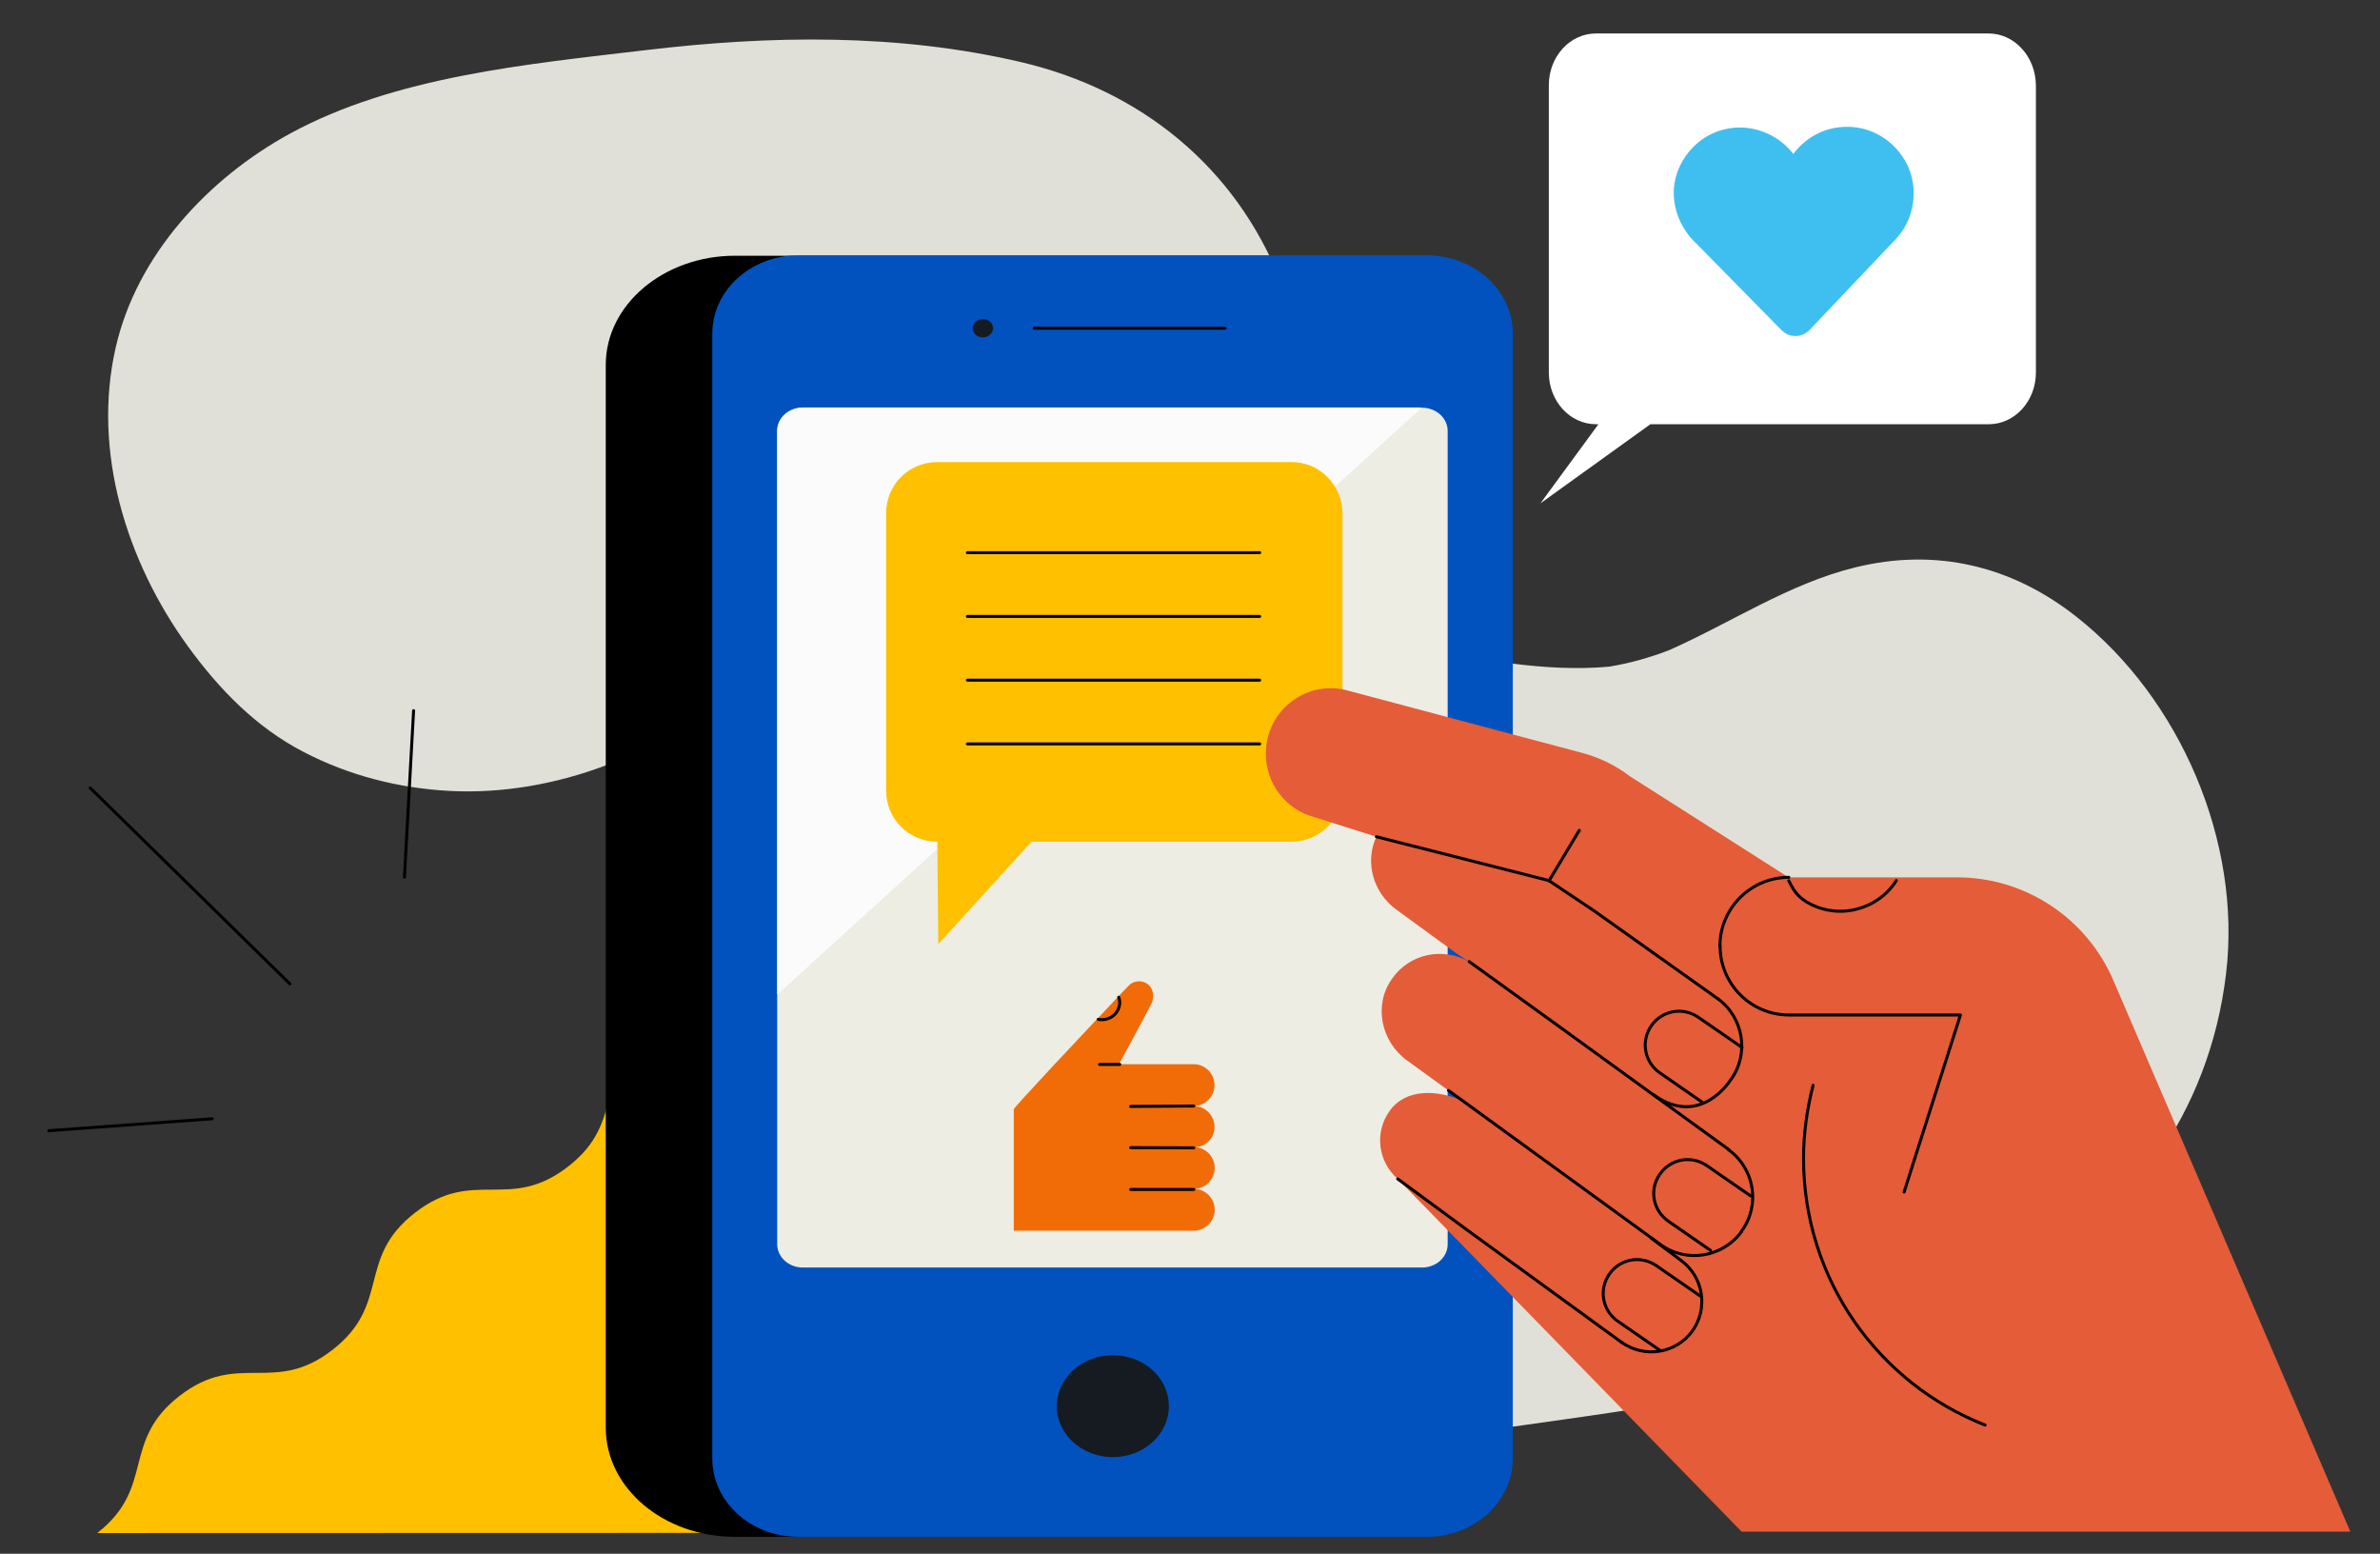 <?xml version="1.0" encoding="utf-8"?>
<!-- Generator: Adobe Illustrator 26.2.1, SVG Export Plug-In . SVG Version: 6.00 Build 0)  -->
<svg version="1.1" id="Layer_1" xmlns:svgjs="http://svgjs.com/svgjs"
	 xmlns="http://www.w3.org/2000/svg" xmlns:xlink="http://www.w3.org/1999/xlink" x="0px" y="0px" viewBox="0 0 1195.2 780.1"
	 style="enable-background:new 0 0 1195.2 780.1;" xml:space="preserve">
<rect x="0" y="0" width="1195.2" height="780.1" fill="#333333" stroke="none"/>
<style type="text/css">
	.st0{fill:#E1E0D8;}
	.st1{fill:#FFC000;}
	.st2{fill:none;stroke:#000000;stroke-width:1.5;stroke-linecap:round;stroke-linejoin:round;}
	.st3{fill:#0152BF;}
	.st4{fill:#EDEDE4;}
	.st5{fill:#161B21;}
	.st6{fill:#FBFBFB;}
	.st7{fill:#F16B07;}
	.st8{fill:#FFFFFF;}
	.st9{fill:#3FBFF0;}
	.st10{fill:#E55C38;}
</style>
<g>
	<path class="st0" d="M1117.9,488.8c-8.3,70.1-49.6,126.8-112.1,160c-64.3,34.2-135.6,51.9-207.3,62c-67.3,9.5-142.9,22.2-209.7,5.9
		c-52-12.8-102.9-44.8-128.4-93.3c-28.5-54.2-25.5-120.5-3.9-176.6c11-28.4,26-55.2,48.8-75.8c21.9-19.9,47.4-34,75.4-43.2
		c28.9-9.4,60.2-11.9,90.3-8.9c29.9,3,59,9.8,88.6,14.3c16.1,2,32.4,3,48.6,1.5c10.3-1.7,20.3-4.5,30.1-8.3
		c31.1-13.8,60-33.3,93.3-41.5c40.6-10,78.8-0.8,111.2,24.8C1095,350.8,1125.8,422.9,1117.9,488.8z"/>
</g>
<g>
	<path class="st0" d="M643.1,141.2c-22.7-57.4-70.2-95.9-130.3-110c-61.9-14.5-126-13.5-188.8-6c-58.9,7-125.6,13.1-178.4,41.9
		c-41,22.4-76.9,60.9-87.5,107.4c-11.9,52.1,5.4,107.4,36.2,149.9c15.6,21.5,34.3,40.8,58.1,53.1c22.9,11.9,47.6,18.2,73.3,19.6
		c26.4,1.4,53.5-3.4,78.2-12.7c24.5-9.2,47.6-21.5,71.5-31.8c13.2-5.3,26.7-9.8,40.7-12.2c9.1-0.8,18.1-0.7,27.2,0.3
		c29.3,4.7,58.1,14.7,88.1,14.2c36.5-0.6,66.6-16.9,88.3-45.8C654.6,262.8,664.5,195.1,643.1,141.2z"/>
</g>
<g>
	<path class="st1" d="M49.3,769.7c-0.1,0-0.1,0-0.1,0l-0.1-0.1v-0.1c0,0,0-0.1,0.1-0.1c28.9-22.8,11.5-45.7,40.9-68.5
		c29.6-23,47.4-0.2,76.9-23.2c29.6-23,11.8-45.9,41.4-68.8c29.6-23,47.3-0.2,76.9-23.2s11.8-45.9,41.3-68.8
		C356,494,373.8,516.5,403,494h0.1h0.1c0,0,0.1,0,0.1,0.1v0.1v275.2c0,0.1,0,0.1-0.1,0.1s-0.1,0.1-0.2,0.1L49.3,769.7z"/>
</g>
<g>
	<path class="st2" d="M106.6,561.7l-82.1,6"/>
	<path class="st2" d="M145.6,494L45.3,395.6"/>
	<path class="st2" d="M203.1,440.4l4.6-83.6"/>
</g>
<g>
	<path d="M641.3,128.4H369.1c-35.8,0-64.9,24.6-64.9,54.8v121.4v40.8v215.4v105.5v50.5c0,30.3,29,54.8,64.9,54.8h272.2
		c36,0,65.1-24.5,65-54.8V183.2C706.3,152.9,677.3,128.4,641.3,128.4z"/>
	<path class="st3" d="M716.5,771.6H400.9c-23.9,0-43.2-17.6-43.2-39.4V167.6c0-21.8,19.3-39.4,43.2-39.4h315.6
		c23.9,0,43.2,17.6,43.2,39.4v564.6C759.7,753.9,740.4,771.6,716.5,771.6z"/>
	<path class="st4" d="M714.1,636.4H403.2c-7.1,0-12.9-5.2-12.9-11.7V216.4c0-6.5,5.8-11.7,12.9-11.7h310.9c7.1,0,12.9,5.2,12.9,11.7
		v408.3C727,631.2,721.2,636.4,714.1,636.4z"/>
	<path class="st2" d="M519.4,164.8h95.8"/>
	<path class="st5" d="M493.6,169.4c2.8,0,5.1-2.1,5.1-4.6c0-2.6-2.3-4.6-5.1-4.6s-5.1,2.1-5.1,4.6
		C488.5,167.4,490.8,169.4,493.6,169.4z"/>
	<path class="st6" d="M713.2,204.6h-310c-7.1,0-12.9,5.2-12.9,11.7v283.1l323.2-294.3C713.7,205,713.6,204.6,713.2,204.6z"/>
	<path class="st5" d="M558.8,731.6c15.6,0,28.2-11.5,28.2-25.6c0-14.2-12.6-25.6-28.2-25.6c-15.5,0-28.1,11.5-28.1,25.6
		C530.7,720.1,543.3,731.6,558.8,731.6z"/>
</g>
<g>
	<path class="st7" d="M609.9,565.8c0-5.8-4.7-10.5-10.5-10.5c5.8,0,10.5-4.7,10.5-10.5s-4.7-10.5-10.5-10.5h-6.6h-30.5
		c-0.8,0,0,0,15.7-29.9c2.8-5.3,0.1-11.7-6-11.7c-2,0-4,0.8-5.3,2.3c-0.9,0.9-2,2.1-3.3,3.4l-1.1,1.2
		c-15.7,16.6-54.2,57.4-53.2,57.4v60.9H558c0.7,0,1.4,0,2.1,0c0.1,0,0.2,0,0.4,0h39c5.8,0,10.5-4.7,10.5-10.5s-4.7-10.5-10.5-10.5
		c5.8,0,10.5-4.7,10.5-10.5s-4.7-10.5-10.5-10.5C605.3,576.2,609.9,571.5,609.9,565.8z"/>
	<path class="st2" d="M599.5,555.3l-31.7,0.2"/>
	<path class="st2" d="M599.5,576.3l-31.7-0.1"/>
	<path class="st2" d="M599.5,597.2h-31.7"/>
	<path class="st2" d="M562.3,534.4h-10.1"/>
	<path class="st2" d="M561.8,500.7c1.2,2.8,0.2,6.3-1.9,8.5c-2.1,2.2-5.4,3.2-8.4,2.6"/>
</g>
<g>
	<path class="st1" d="M674.2,257.9v139c0,14.3-11.4,25.7-25.7,25.7H518L471.2,474l-0.5-51.4c-14.3,0-25.7-11.4-25.7-25.7V257.7
		c0-14.3,11.4-25.7,25.7-25.7h177.8C662.8,231.9,674.2,243.7,674.2,257.9z"/>
	<path class="st2" d="M632.6,277.5H485.8"/>
	<path class="st2" d="M632.6,309.5H485.8"/>
	<path class="st2" d="M632.6,341.5H485.8"/>
	<path class="st2" d="M632.6,373.5H485.8"/>
</g>
<g>
	<path class="st8" d="M998.6,16.8H801.5c-13.1,0-23.7,11.6-23.7,26V187c0,14.4,10.6,26,23.7,26h1.2l-29.1,39.7l55.2-39.7h169.9
		c13.1,0,23.7-11.6,23.7-26V42.9C1022.3,28.5,1011.7,16.8,998.6,16.8z"/>
</g>
<g>
	<path class="st9" d="M851.8,122.2l42.7,43.4c0.9,0.9,2,1.7,3.2,2.3c1.2,0.5,2.6,0.8,3.9,0.8s2.7-0.2,3.9-0.8
		c1.2-0.5,2.3-1.3,3.3-2.3l43.3-45.6c3.1-3.4,5.5-7.3,7-11.6c1.5-4.3,2.1-8.8,1.9-13.4c-0.3-4.5-1.5-9-3.6-13
		c-2.1-4.1-5-7.6-8.5-10.6c-3.5-2.9-7.6-5.1-11.9-6.4s-9-1.6-13.5-1.1s-8.9,2-12.8,4.3s-7.4,5.4-10.1,9.1c-3.5-4.5-7.9-8-13.1-10.3
		c-5.1-2.3-10.7-3.3-16.3-2.9c-7.9,0.6-15.2,4-20.8,9.6c-5.6,5.6-9.1,12.9-9.8,20.8c-0.3,5.1,0.5,10.3,2.5,15.1
		S848,118.7,851.8,122.2L851.8,122.2z"/>
</g>
<g>
	<path class="st10" d="M677.9,347l116.6,31c8.7,2.3,16.9,6.3,24.1,11.8l79.6,50.7h84.7c34,0,64.8,20.3,78.3,51.5l119.1,277H874.6
		L701.9,591.9c-9.9-8.6-11.8-23.4-4-34.2c8.2-11.4,23.8-10.3,35.5-5.5l-6.3-4.9l-20.7-15c-12.9-9.5-16.7-27.7-7.4-40.8
		c8.7-12.7,25.7-16.2,38.8-8.6l-6.1-4l-30.6-22.3c-11.6-8.5-15.8-23.9-9.9-36.5l-31.4-9.9c-14.2-3.8-24.1-16.9-24.1-31.7
		C635.6,356.3,656.9,340.5,677.9,347z"/>
	<path class="st2" d="M701.9,591.9l35.9,26.4l76.6,55.7"/>
	<path class="st2" d="M874.6,618.3c-9.5,13.1-27.9,16-40.8,6.5l-106.4-77.3"/>
	<path class="st2" d="M863.8,475c0,19,15.4,34.6,34.6,34.6h86.1l-28.3,88.9"/>
	<path class="st2" d="M898.3,440.5c-19,0-34.6,15.4-34.6,34.6"/>
	<path class="st2" d="M862.6,501.4c13.1,9.5,16,27.9,6.5,40.8c0,0-15.2,24.5-38.8,7.4"/>
	<path class="st2" d="M737.8,482.8l44.5,32.1l85.9,62.3"/>
	<path class="st2" d="M814.3,673.9c11.4,8.2,27.2,5.7,35.5-5.5c8.2-11.4,5.7-27.2-5.5-35.5l-15-11.2"/>
	<path class="st2" d="M868.1,577.3c13.1,9.5,16,27.9,6.5,40.8"/>
	<path class="st2" d="M910.5,544.9c-3,11.8-4.8,23.9-4.8,36.7c0,61,37.8,113,91.2,133.9"/>
	<path class="st2" d="M874.8,525.9l-22-15.2c-7.8-5.3-18.2-3.4-23.6,4.4c-5.3,7.8-3.4,18.2,4.4,23.6l21.1,14.6"/>
	<path class="st2" d="M879.1,600.4l-22-15.2c-7.8-5.3-18.2-3.4-23.6,4.4s-3.4,18.2,4.4,23.6l21.1,14.6"/>
	<path class="st2" d="M853.7,650.6l-22-15.2c-7.8-5.3-18.2-3.4-23.6,4.4c-5.3,7.8-3.4,18.2,4.4,23.6l21.1,14.6"/>
	<path class="st2" d="M898.3,442.2c1.3,2.7,2.8,5.3,4.8,7.4c1.7,1.7,3.8,3.2,5.9,4.2c7.2,3.8,15.9,4.8,23.9,2.5
		c8-2.1,15-7.2,19.4-14.2"/>
	<path class="st2" d="M691.2,420.1l86.6,22l23,15.4l61.8,43.9"/>
	<path class="st2" d="M777.9,442.2l15.2-25.3"/>
</g>
</svg>
